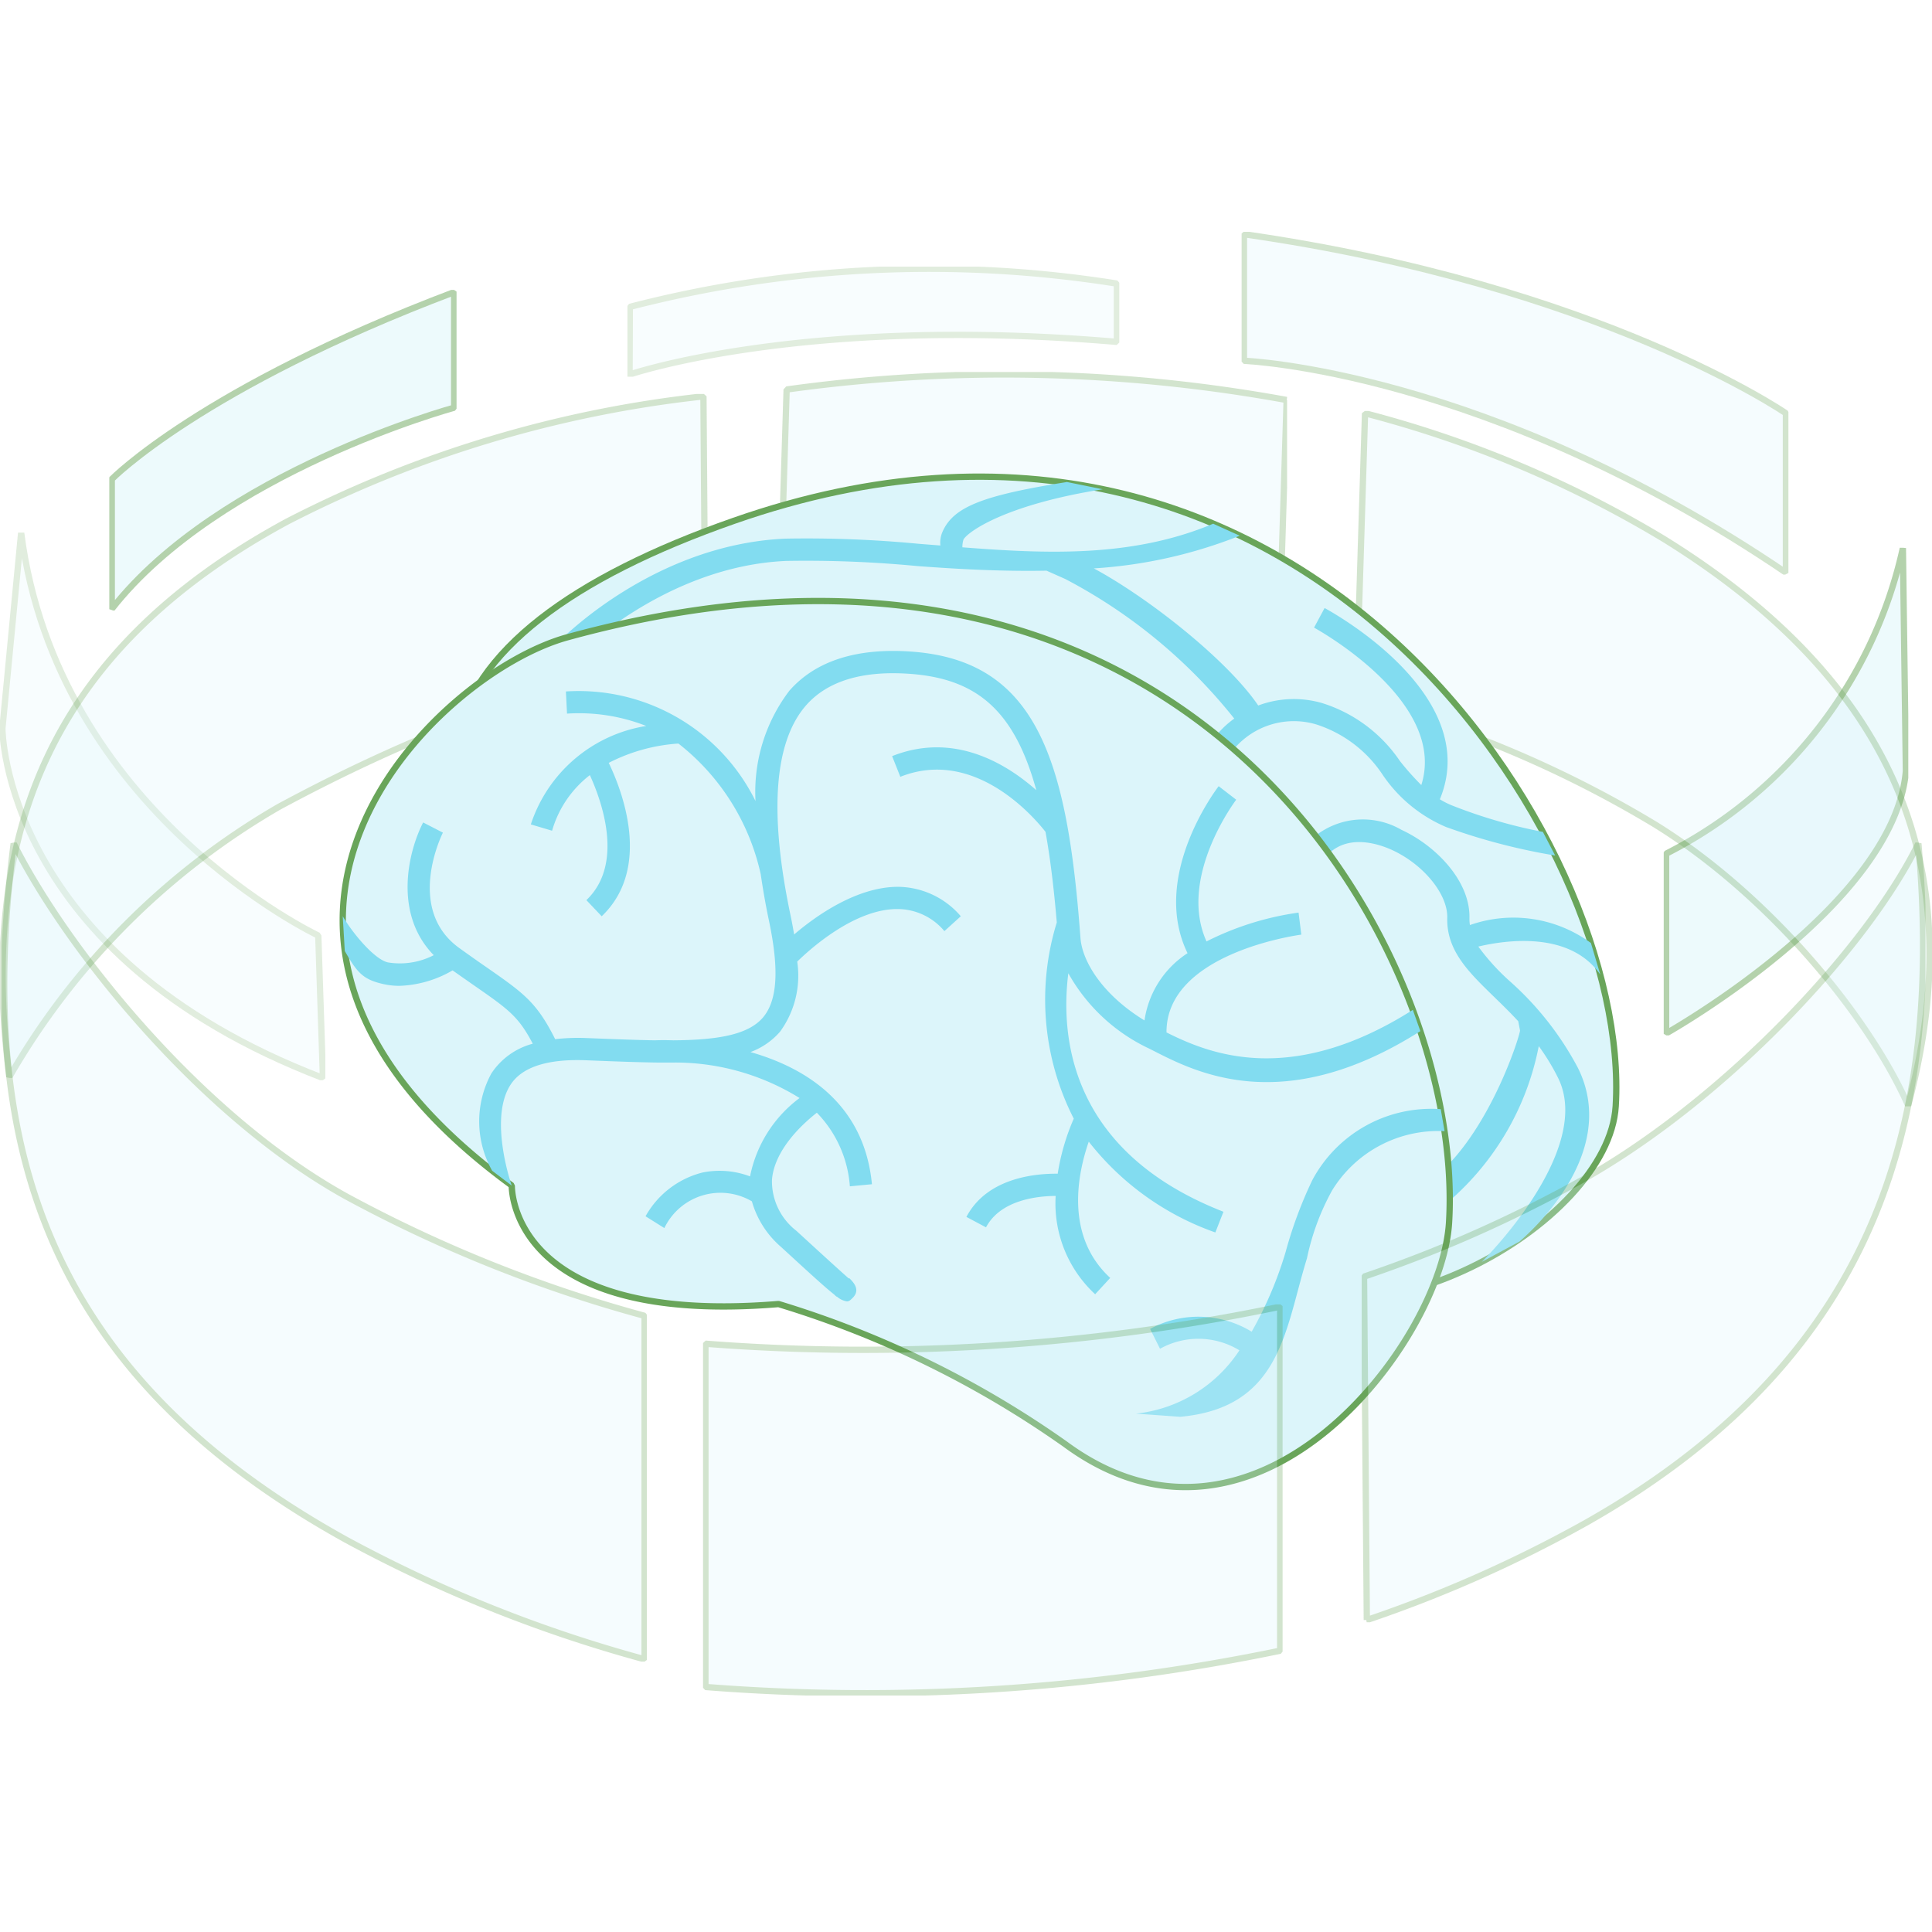 <svg xmlns="http://www.w3.org/2000/svg" xmlns:xlink="http://www.w3.org/1999/xlink" width="100" height="100" viewBox="0 0 100 100">
  <defs>
    <clipPath id="clip-path">
      <rect id="Rectangle_13553" data-name="Rectangle 13553" width="100" height="75.761" fill="none"/>
    </clipPath>
    <clipPath id="clip-path-3">
      <rect id="Rectangle_13541" data-name="Rectangle 13541" width="12.659" height="25.24" fill="none"/>
    </clipPath>
    <clipPath id="clip-path-4">
      <rect id="Rectangle_13542" data-name="Rectangle 13542" width="16.839" height="28.344" fill="none"/>
    </clipPath>
    <clipPath id="clip-path-5">
      <rect id="Rectangle_13543" data-name="Rectangle 13543" width="25.459" height="5.698" fill="none"/>
    </clipPath>
    <clipPath id="clip-path-6">
      <rect id="Rectangle_13544" data-name="Rectangle 13544" width="36.626" height="35.403" fill="none"/>
    </clipPath>
    <clipPath id="clip-path-7">
      <rect id="Rectangle_13545" data-name="Rectangle 13545" width="29.834" height="35.994" fill="none"/>
    </clipPath>
    <clipPath id="clip-path-8">
      <rect id="Rectangle_13546" data-name="Rectangle 13546" width="26.379" height="16.349" fill="none"/>
    </clipPath>
    <clipPath id="clip-path-9">
      <rect id="Rectangle_13547" data-name="Rectangle 13547" width="33.391" height="42.399" fill="none"/>
    </clipPath>
    <clipPath id="clip-path-10">
      <rect id="Rectangle_13548" data-name="Rectangle 13548" width="29.183" height="40.362" fill="none"/>
    </clipPath>
    <clipPath id="clip-path-11">
      <rect id="Rectangle_13549" data-name="Rectangle 13549" width="29.998" height="20.246" fill="none"/>
    </clipPath>
    <clipPath id="clip-path-12">
      <rect id="Rectangle_13550" data-name="Rectangle 13550" width="17.974" height="16.595" fill="none"/>
    </clipPath>
    <clipPath id="clip-path-13">
      <rect id="Rectangle_13551" data-name="Rectangle 13551" width="28.302" height="17.74" fill="none"/>
    </clipPath>
  </defs>
  <g id="Group_15566" data-name="Group 15566" transform="translate(-236 -3560)">
    <rect id="Rectangle_13517" data-name="Rectangle 13517" width="100" height="100" transform="translate(236 3560)" fill="#fff"/>
    <g id="Group_15509" data-name="Group 15509" transform="translate(236 3572)">
      <g id="Group_15508" data-name="Group 15508" clip-path="url(#clip-path)">
        <g id="Group_15507" data-name="Group 15507" transform="translate(0 0)">
          <g id="Group_15506" data-name="Group 15506" clip-path="url(#clip-path)">
            <g id="Group_15475" data-name="Group 15475" transform="translate(86.114 16.351)" opacity="0.5">
              <g id="Group_15474" data-name="Group 15474">
                <g id="Group_15473" data-name="Group 15473" clip-path="url(#clip-path-3)">
                  <path id="Path_37562" data-name="Path 37562" d="M125.565,21.508A23.366,23.366,0,0,1,113.31,37.327v9.3s11.819-6.631,12.411-13.578Z" transform="translate(-113.186 -21.49)" fill="#dcf5fa"/>
                  <path id="Path_37563" data-name="Path 37563" d="M125.565,21.508A23.366,23.366,0,0,1,113.31,37.327v9.3s11.819-6.631,12.411-13.578Z" transform="translate(-113.186 -21.49)" fill="none" stroke="#69a55a" stroke-linejoin="bevel" stroke-width="0.326"/>
                </g>
              </g>
            </g>
            <g id="Group_15478" data-name="Group 15478" transform="translate(0 15.569)" opacity="0.2">
              <g id="Group_15477" data-name="Group 15477">
                <g id="Group_15476" data-name="Group 15476" clip-path="url(#clip-path-4)">
                  <path id="Path_37564" data-name="Path 37564" d="M16.513,41.317S3,34.955,1.134,20.478L.163,30.6s0,11.739,16.592,18.089Z" transform="translate(-0.039 -20.462)" fill="#dcf5fa"/>
                  <path id="Path_37565" data-name="Path 37565" d="M16.513,41.317S3,34.955,1.134,20.478L.163,30.6s0,11.739,16.592,18.089Z" transform="translate(-0.039 -20.462)" fill="none" stroke="#69a55a" stroke-linejoin="bevel" stroke-width="0.326"/>
                </g>
              </g>
            </g>
            <g id="Group_15481" data-name="Group 15481" transform="translate(32.475 1.801)" opacity="0.2">
              <g id="Group_15480" data-name="Group 15480">
                <g id="Group_15479" data-name="Group 15479" clip-path="url(#clip-path-5)">
                  <path id="Path_37566" data-name="Path 37566" d="M42.829,4.489l-.013,3.5S51.778,4.907,68.041,6.3V3.283A61.811,61.811,0,0,0,42.829,4.489" transform="translate(-42.705 -2.405)" fill="#dcf5fa"/>
                  <path id="Path_37567" data-name="Path 37567" d="M42.829,4.489l-.013,3.5S51.778,4.907,68.041,6.3V3.283A61.811,61.811,0,0,0,42.829,4.489Z" transform="translate(-42.705 -2.405)" fill="none" stroke="#69a55a" stroke-linejoin="bevel" stroke-width="0.326"/>
                </g>
              </g>
            </g>
            <g id="Group_15484" data-name="Group 15484" transform="translate(0.01 8.393)" opacity="0.3">
              <g id="Group_15483" data-name="Group 15483">
                <g id="Group_15482" data-name="Group 15482" clip-path="url(#clip-path-6)">
                  <path id="Path_37568" data-name="Path 37568" d="M.528,46.412a38.108,38.108,0,0,1,13.938-13.97c6.226-3.364,14.236-6.769,22.087-7.736l-.1-13.517a61.471,61.471,0,0,0-21.533,6.474C2.215,24.532-1,34.334.528,46.412" transform="translate(-0.053 -11.066)" fill="#dcf5fa"/>
                  <path id="Path_37569" data-name="Path 37569" d="M.528,46.412a38.108,38.108,0,0,1,13.938-13.97c6.226-3.364,14.236-6.769,22.087-7.736l-.1-13.517a61.471,61.471,0,0,0-21.533,6.474C2.215,24.532-1,34.334.528,46.412Z" transform="translate(-0.053 -11.066)" fill="none" stroke="#69a55a" stroke-linejoin="bevel" stroke-width="0.326"/>
                </g>
              </g>
            </g>
            <g id="Group_15487" data-name="Group 15487" transform="translate(70.166 9.271)" opacity="0.3">
              <g id="Group_15486" data-name="Group 15486">
                <g id="Group_15485" data-name="Group 15485" clip-path="url(#clip-path-7)">
                  <path id="Path_37570" data-name="Path 37570" d="M120.8,48.163c3.153-11.736-.214-21.618-12.636-29.315a58.243,58.243,0,0,0-15.474-6.509l-.457,14.778a58.25,58.25,0,0,1,15.474,6.51c5.964,3.69,11.1,10.008,13.094,14.537" transform="translate(-92.202 -12.219)" fill="#dcf5fa"/>
                  <path id="Path_37571" data-name="Path 37571" d="M120.8,48.163c3.153-11.736-.214-21.618-12.636-29.315a58.243,58.243,0,0,0-15.474-6.509l-.457,14.778a58.25,58.25,0,0,1,15.474,6.51C113.672,37.317,118.805,43.635,120.8,48.163Z" transform="translate(-92.202 -12.219)" fill="none" stroke="#69a55a" stroke-linejoin="bevel" stroke-width="0.326"/>
                </g>
              </g>
            </g>
            <g id="Group_15490" data-name="Group 15490" transform="translate(40.241 7.256)" opacity="0.3">
              <g id="Group_15489" data-name="Group 15489">
                <g id="Group_15488" data-name="Group 15488" clip-path="url(#clip-path-8)">
                  <path id="Path_37572" data-name="Path 37572" d="M78.778,25.8l.457-14.779a81.5,81.5,0,0,0-25.881-.542L52.9,25.256a81.5,81.5,0,0,1,25.882.543" transform="translate(-52.879 -9.573)" fill="#dcf5fa"/>
                  <path id="Path_37573" data-name="Path 37573" d="M78.778,25.8l.457-14.779a81.5,81.5,0,0,0-25.881-.542L52.9,25.256A81.5,81.5,0,0,1,78.778,25.8Z" transform="translate(-52.879 -9.573)" fill="none" stroke="#69a55a" stroke-linejoin="bevel" stroke-width="0.326"/>
                </g>
              </g>
            </g>
            <path id="Path_37574" data-name="Path 37574" d="M90.991,49.232c.836-13.667-16.295-40.565-45.634-30.3-16.786,5.875-20.708,15.338-2.875,28.377,0,0-.192,7.287,13.805,6.138,0,0,9.012-.384,15.1,4.219,6.446,4.87,19.229-2.267,19.605-8.437" transform="translate(-7.362 -3.978)" fill="#dcf5fa"/>
            <path id="Path_37575" data-name="Path 37575" d="M90.991,49.232c.836-13.667-16.295-40.565-45.634-30.3-16.786,5.875-20.708,15.338-2.875,28.377,0,0-.192,7.287,13.805,6.138,0,0,9.012-.384,15.1,4.219C77.831,62.54,90.615,55.4,90.991,49.232Z" transform="translate(-7.362 -3.978)" fill="none" stroke="#69a55a" stroke-linejoin="bevel" stroke-width="0.326"/>
            <path id="Path_37576" data-name="Path 37576" d="M104.191,47.985l-.481-1.621a6.782,6.782,0,0,0-6.264-.93,2.269,2.269,0,0,1-.024-.355c.052-1.913-1.731-3.75-3.517-4.573a3.978,3.978,0,0,0-4.484.333l.768.852c1.079-.973,2.62-.422,3.235-.139,1.629.752,2.879,2.288,2.85,3.5-.047,1.7,1.1,2.812,2.42,4.095.406.394.831.808,1.254,1.265l.091.469c.044.124-1.459,5-4.2,7.423l.565,1.391a14.179,14.179,0,0,0,4.606-7.994,11.227,11.227,0,0,1,1,1.644c1.868,3.77-3.9,9.481-3.955,9.525l1.952-1.05c.241-.215,5.288-4.433,3.034-8.985a16.01,16.01,0,0,0-3.547-4.51,11.533,11.533,0,0,1-1.612-1.778c1.383-.329,4.722-.83,6.306,1.441" transform="translate(-21.364 -9.553)" fill="#82dcf0"/>
            <path id="Path_37577" data-name="Path 37577" d="M88.934,35.124a26.255,26.255,0,0,1-4.627-1.339,4.086,4.086,0,0,1-.706-.349c2.238-5.421-5.625-9.712-5.966-9.9l-.546,1.015c.071.039,6.936,3.793,5.551,8.149a14.329,14.329,0,0,1-1.105-1.242,7.6,7.6,0,0,0-4.022-3,5.253,5.253,0,0,0-3.327.129l.012-.008c-1.588-2.333-5.624-5.538-8.507-7.094a24.555,24.555,0,0,0,7.553-1.691l-1.376-.622c-4.193,1.762-8.621,1.558-12.981,1.222a1.3,1.3,0,0,1,.059-.409c.236-.4,2.17-1.8,7.205-2.595L64.3,17.014c-4.322.687-5.864,1.274-6.436,2.563a1.409,1.409,0,0,0-.116.723l-1.11-.087a60.862,60.862,0,0,0-6.911-.268c-6.768.295-11.544,5.147-11.744,5.353l.825.8c.047-.045,4.667-4.729,10.969-5a60.4,60.4,0,0,1,6.774.266c2.1.158,4.379.283,6.691.239.321.142.648.289.963.427a27.417,27.417,0,0,1,8.754,7.229,4.9,4.9,0,0,0-1.26,1.32l.982.6a4.058,4.058,0,0,1,4.532-1.615,6.5,6.5,0,0,1,3.438,2.62,7.494,7.494,0,0,0,3.269,2.686,31.861,31.861,0,0,0,5.649,1.477Z" transform="translate(-9.074 -4.065)" fill="#82dcf0"/>
            <path id="Path_37578" data-name="Path 37578" d="M80.571,57.285c.836-13.67-12.846-39.308-45.634-30.3-6.878,1.89-20.71,15.341-2.878,28.378,0,0-.189,7.287,13.807,6.134a51.656,51.656,0,0,1,14.842,7.255c9.918,7.311,19.487-5.3,19.863-11.471" transform="translate(-5.569 -6)" fill="#dcf5fa"/>
            <path id="Path_37579" data-name="Path 37579" d="M80.571,57.285c.836-13.67-12.846-39.308-45.634-30.3-6.878,1.89-20.71,15.341-2.878,28.378,0,0-.189,7.287,13.807,6.134a51.656,51.656,0,0,1,14.842,7.255C70.626,76.067,80.195,63.455,80.571,57.285Z" transform="translate(-5.569 -6)" fill="none" stroke="#69a55a" stroke-linejoin="bevel" stroke-width="0.326"/>
            <path id="Path_37580" data-name="Path 37580" d="M93.028,59.661a6.972,6.972,0,0,0-6.645,3.668A21.88,21.88,0,0,0,85,67.049a19.627,19.627,0,0,1-1.759,4.13,5.289,5.289,0,0,0-5.259-.145l.516,1.029a4.075,4.075,0,0,1,4.108.08,7.326,7.326,0,0,1-5.357,3.277l2.293.165c5.233-.48,5.419-4.522,6.56-8.2a12.583,12.583,0,0,1,1.3-3.514A6.443,6.443,0,0,1,93.225,60.8Z" transform="translate(-18.455 -14.251)" fill="#82dcf0"/>
            <path id="Path_37581" data-name="Path 37581" d="M68.476,58.6l.419-1.07c-7.938-3.1-8.448-9.033-8.03-12.345a9.338,9.338,0,0,0,4.2,3.907c2.12,1.07,6.719,3.717,14.021-.911l-.389-1.1c-6.411,4.063-10.653,2.212-12.75,1.168-.025-4.136,6.906-5.054,6.978-5.063l-.142-1.14a15.187,15.187,0,0,0-4.765,1.492c-1.5-3.318,1.506-7.293,1.537-7.335l-.908-.7c-.153.2-3.538,4.682-1.611,8.644a4.994,4.994,0,0,0-2.228,3.481c-2.159-1.319-3.225-3.042-3.315-4.276-.681-9.227-2.267-14.324-8.694-14.811-2.859-.215-5.006.464-6.372,2.02a8.659,8.659,0,0,0-1.753,5.711A10.2,10.2,0,0,0,34.86,30.6l.058,1.147a9.506,9.506,0,0,1,4.1.639,7.533,7.533,0,0,0-5.973,5.095l1.1.327A5.578,5.578,0,0,1,36.1,34.93c.6,1.314,1.8,4.584-.18,6.471l.793.835c2.623-2.506,1.044-6.528.364-7.94a9.191,9.191,0,0,1,3.607-1,11.787,11.787,0,0,1,4.26,6.765h0c.113.768.248,1.563.428,2.412.532,2.524.435,4.113-.305,4.994-.781.924-2.41,1.172-4.648,1.19-.492-.017-.83-.006-.944,0-.847-.014-1.763-.048-2.748-.086l-.84-.033a10.147,10.147,0,0,0-1.582.06c-.951-1.9-1.617-2.375-3.535-3.71-.407-.28-.871-.607-1.418-1-2.84-2.034-.878-5.943-.858-5.981l-1.023-.527c-.782,1.521-1.544,4.733.549,6.87a3.826,3.826,0,0,1-2.373.374c-.725-.165-1.869-1.577-2.338-2.391l.106,1.8c.634,1.108.929,1.471,1.986,1.71a3.761,3.761,0,0,0,.842.094,5.833,5.833,0,0,0,2.752-.8c.415.293.795.558,1.122.786,1.759,1.222,2.289,1.594,3.028,3.009A3.705,3.705,0,0,0,31,50.375a5.2,5.2,0,0,0,.043,5.032l1.014.769c-.016-.033-1.193-3.423-.079-5.194.585-.932,1.891-1.362,3.869-1.295l.837.033c1.018.04,1.948.072,2.815.086v0l.037,0c.362.005.706,0,1.043,0a12.244,12.244,0,0,1,6.376,1.838A6.671,6.671,0,0,0,44.392,55.7a4.449,4.449,0,0,0-2.463-.2,4.692,4.692,0,0,0-2.947,2.264l.974.61a3.22,3.22,0,0,1,4.531-1.383A4.865,4.865,0,0,0,46,59.355c1.434,1.317,2.249,2.066,2.741,2.455.033.03.094.088.124.118l.014-.014a1.026,1.026,0,0,0,.525.256c.128,0,.206-.088.321-.206.4-.419-.024-.826-.2-1l-.02.021c-.251-.218-.922-.823-2.725-2.477a3.238,3.238,0,0,1-1.254-2.633c.127-1.579,1.625-2.926,2.323-3.471a6.087,6.087,0,0,1,1.709,3.81l1.142-.109c-.4-4.188-3.458-6.033-6.287-6.84a3.731,3.731,0,0,0,1.531-1.055,4.916,4.916,0,0,0,.889-3.627c.625-.613,2.938-2.721,5.174-2.721h.03a3.174,3.174,0,0,1,2.414,1.142l.849-.769a4.329,4.329,0,0,0-3.258-1.524c-2.133.006-4.237,1.5-5.369,2.467-.05-.3-.107-.614-.176-.943-1.132-5.348-.862-9.018.792-10.914,1.115-1.27,2.938-1.816,5.419-1.63,3.415.26,5.366,1.887,6.5,6.019-1.582-1.4-4.284-3.028-7.463-1.763l.425,1.07c3.881-1.541,6.99,2.176,7.514,2.849.244,1.354.434,2.911.584,4.691a13.55,13.55,0,0,0,.879,10.154,11.548,11.548,0,0,0-.831,2.85c-1.142-.013-3.652.2-4.726,2.236l1.015.54c.755-1.422,2.654-1.62,3.605-1.626A6.4,6.4,0,0,0,62.254,61.8l.78-.846c-2.384-2.192-1.666-5.458-1.111-7.052a14.36,14.36,0,0,0,6.553,4.7" transform="translate(-5.569 -6.81)" fill="#82dcf0"/>
            <g id="Group_15493" data-name="Group 15493" transform="translate(0.093 31.605)" opacity="0.3">
              <g id="Group_15492" data-name="Group 15492">
                <g id="Group_15491" data-name="Group 15491" clip-path="url(#clip-path-9)">
                  <path id="Path_37582" data-name="Path 37582" d="M.776,41.6C-1.136,56.8,2.118,68.865,18,77.647a71.826,71.826,0,0,0,15.432,6.176V66.047A71.748,71.748,0,0,1,18,59.871C10.375,55.658,3.456,46.962.776,41.6" transform="translate(-0.161 -41.544)" fill="#dcf5fa"/>
                  <path id="Path_37583" data-name="Path 37583" d="M.776,41.6C-1.136,56.8,2.118,68.865,18,77.647a71.826,71.826,0,0,0,15.432,6.176V66.047A71.748,71.748,0,0,1,18,59.871C10.375,55.658,3.456,46.962.776,41.6Z" transform="translate(-0.161 -41.544)" fill="none" stroke="#69a55a" stroke-linejoin="bevel" stroke-width="0.326"/>
                </g>
              </g>
            </g>
            <g id="Group_15496" data-name="Group 15496" transform="translate(70.481 31.606)" opacity="0.3">
              <g id="Group_15495" data-name="Group 15495">
                <g id="Group_15494" data-name="Group 15494" clip-path="url(#clip-path-10)">
                  <path id="Path_37584" data-name="Path 37584" d="M121.459,41.6c-2.6,5.306-9.858,13.139-17.3,17.355a67.849,67.849,0,0,1-11.393,5.062l.144,17.774a67.466,67.466,0,0,0,11.394-5.062c15.6-8.841,18.34-21.574,17.152-35.128" transform="translate(-92.645 -41.545)" fill="#dcf5fa"/>
                  <path id="Path_37585" data-name="Path 37585" d="M121.459,41.6c-2.6,5.306-9.858,13.139-17.3,17.355a67.849,67.849,0,0,1-11.393,5.062l.144,17.774a67.466,67.466,0,0,0,11.394-5.062C119.911,67.886,122.647,55.154,121.459,41.6Z" transform="translate(-92.645 -41.545)" fill="none" stroke="#69a55a" stroke-linejoin="bevel" stroke-width="0.326"/>
                </g>
              </g>
            </g>
            <g id="Group_15499" data-name="Group 15499" transform="translate(36.389 55.515)" opacity="0.3">
              <g id="Group_15498" data-name="Group 15498">
                <g id="Group_15497" data-name="Group 15497" clip-path="url(#clip-path-11)">
                  <path id="Path_37586" data-name="Path 37586" d="M77.725,90.905V73.1a105.528,105.528,0,0,1-29.75,1.916V92.783a105.666,105.666,0,0,0,29.75-1.878" transform="translate(-47.851 -72.981)" fill="#dcf5fa"/>
                  <path id="Path_37587" data-name="Path 37587" d="M77.725,90.905V73.1a105.528,105.528,0,0,1-29.75,1.916V92.783A105.666,105.666,0,0,0,77.725,90.905Z" transform="translate(-47.851 -72.981)" fill="none" stroke="#69a55a" stroke-linejoin="bevel" stroke-width="0.326"/>
                </g>
              </g>
            </g>
            <g id="Group_15502" data-name="Group 15502" transform="translate(5.657 3.005)" opacity="0.5">
              <g id="Group_15501" data-name="Group 15501">
                <g id="Group_15500" data-name="Group 15500" clip-path="url(#clip-path-12)">
                  <path id="Path_37588" data-name="Path 37588" d="M25.322,10.082S13.174,13.387,7.6,20.5V13.782S12.239,9.045,25.322,4.1Z" transform="translate(-7.472 -3.985)" fill="#dcf5fa"/>
                  <path id="Path_37589" data-name="Path 37589" d="M25.322,10.082S13.174,13.387,7.6,20.5V13.782S12.239,9.045,25.322,4.1Z" transform="translate(-7.472 -3.985)" fill="none" stroke="#69a55a" stroke-linejoin="bevel" stroke-width="0.326"/>
                </g>
              </g>
            </g>
            <g id="Group_15505" data-name="Group 15505" transform="translate(64.266)" opacity="0.3">
              <g id="Group_15504" data-name="Group 15504">
                <g id="Group_15503" data-name="Group 15503" clip-path="url(#clip-path-13)">
                  <path id="Path_37590" data-name="Path 37590" d="M84.6.161V6.712s12.585.471,28.053,10.963V9.429S103.04,2.808,84.6.161" transform="translate(-84.48 -0.038)" fill="#dcf5fa"/>
                  <path id="Path_37591" data-name="Path 37591" d="M84.6.161V6.712s12.585.471,28.053,10.963V9.429S103.04,2.808,84.6.161Z" transform="translate(-84.48 -0.038)" fill="none" stroke="#69a55a" stroke-linejoin="bevel" stroke-width="0.326"/>
                </g>
              </g>
            </g>
          </g>
        </g>
      </g>
    </g>
  </g>
</svg>
